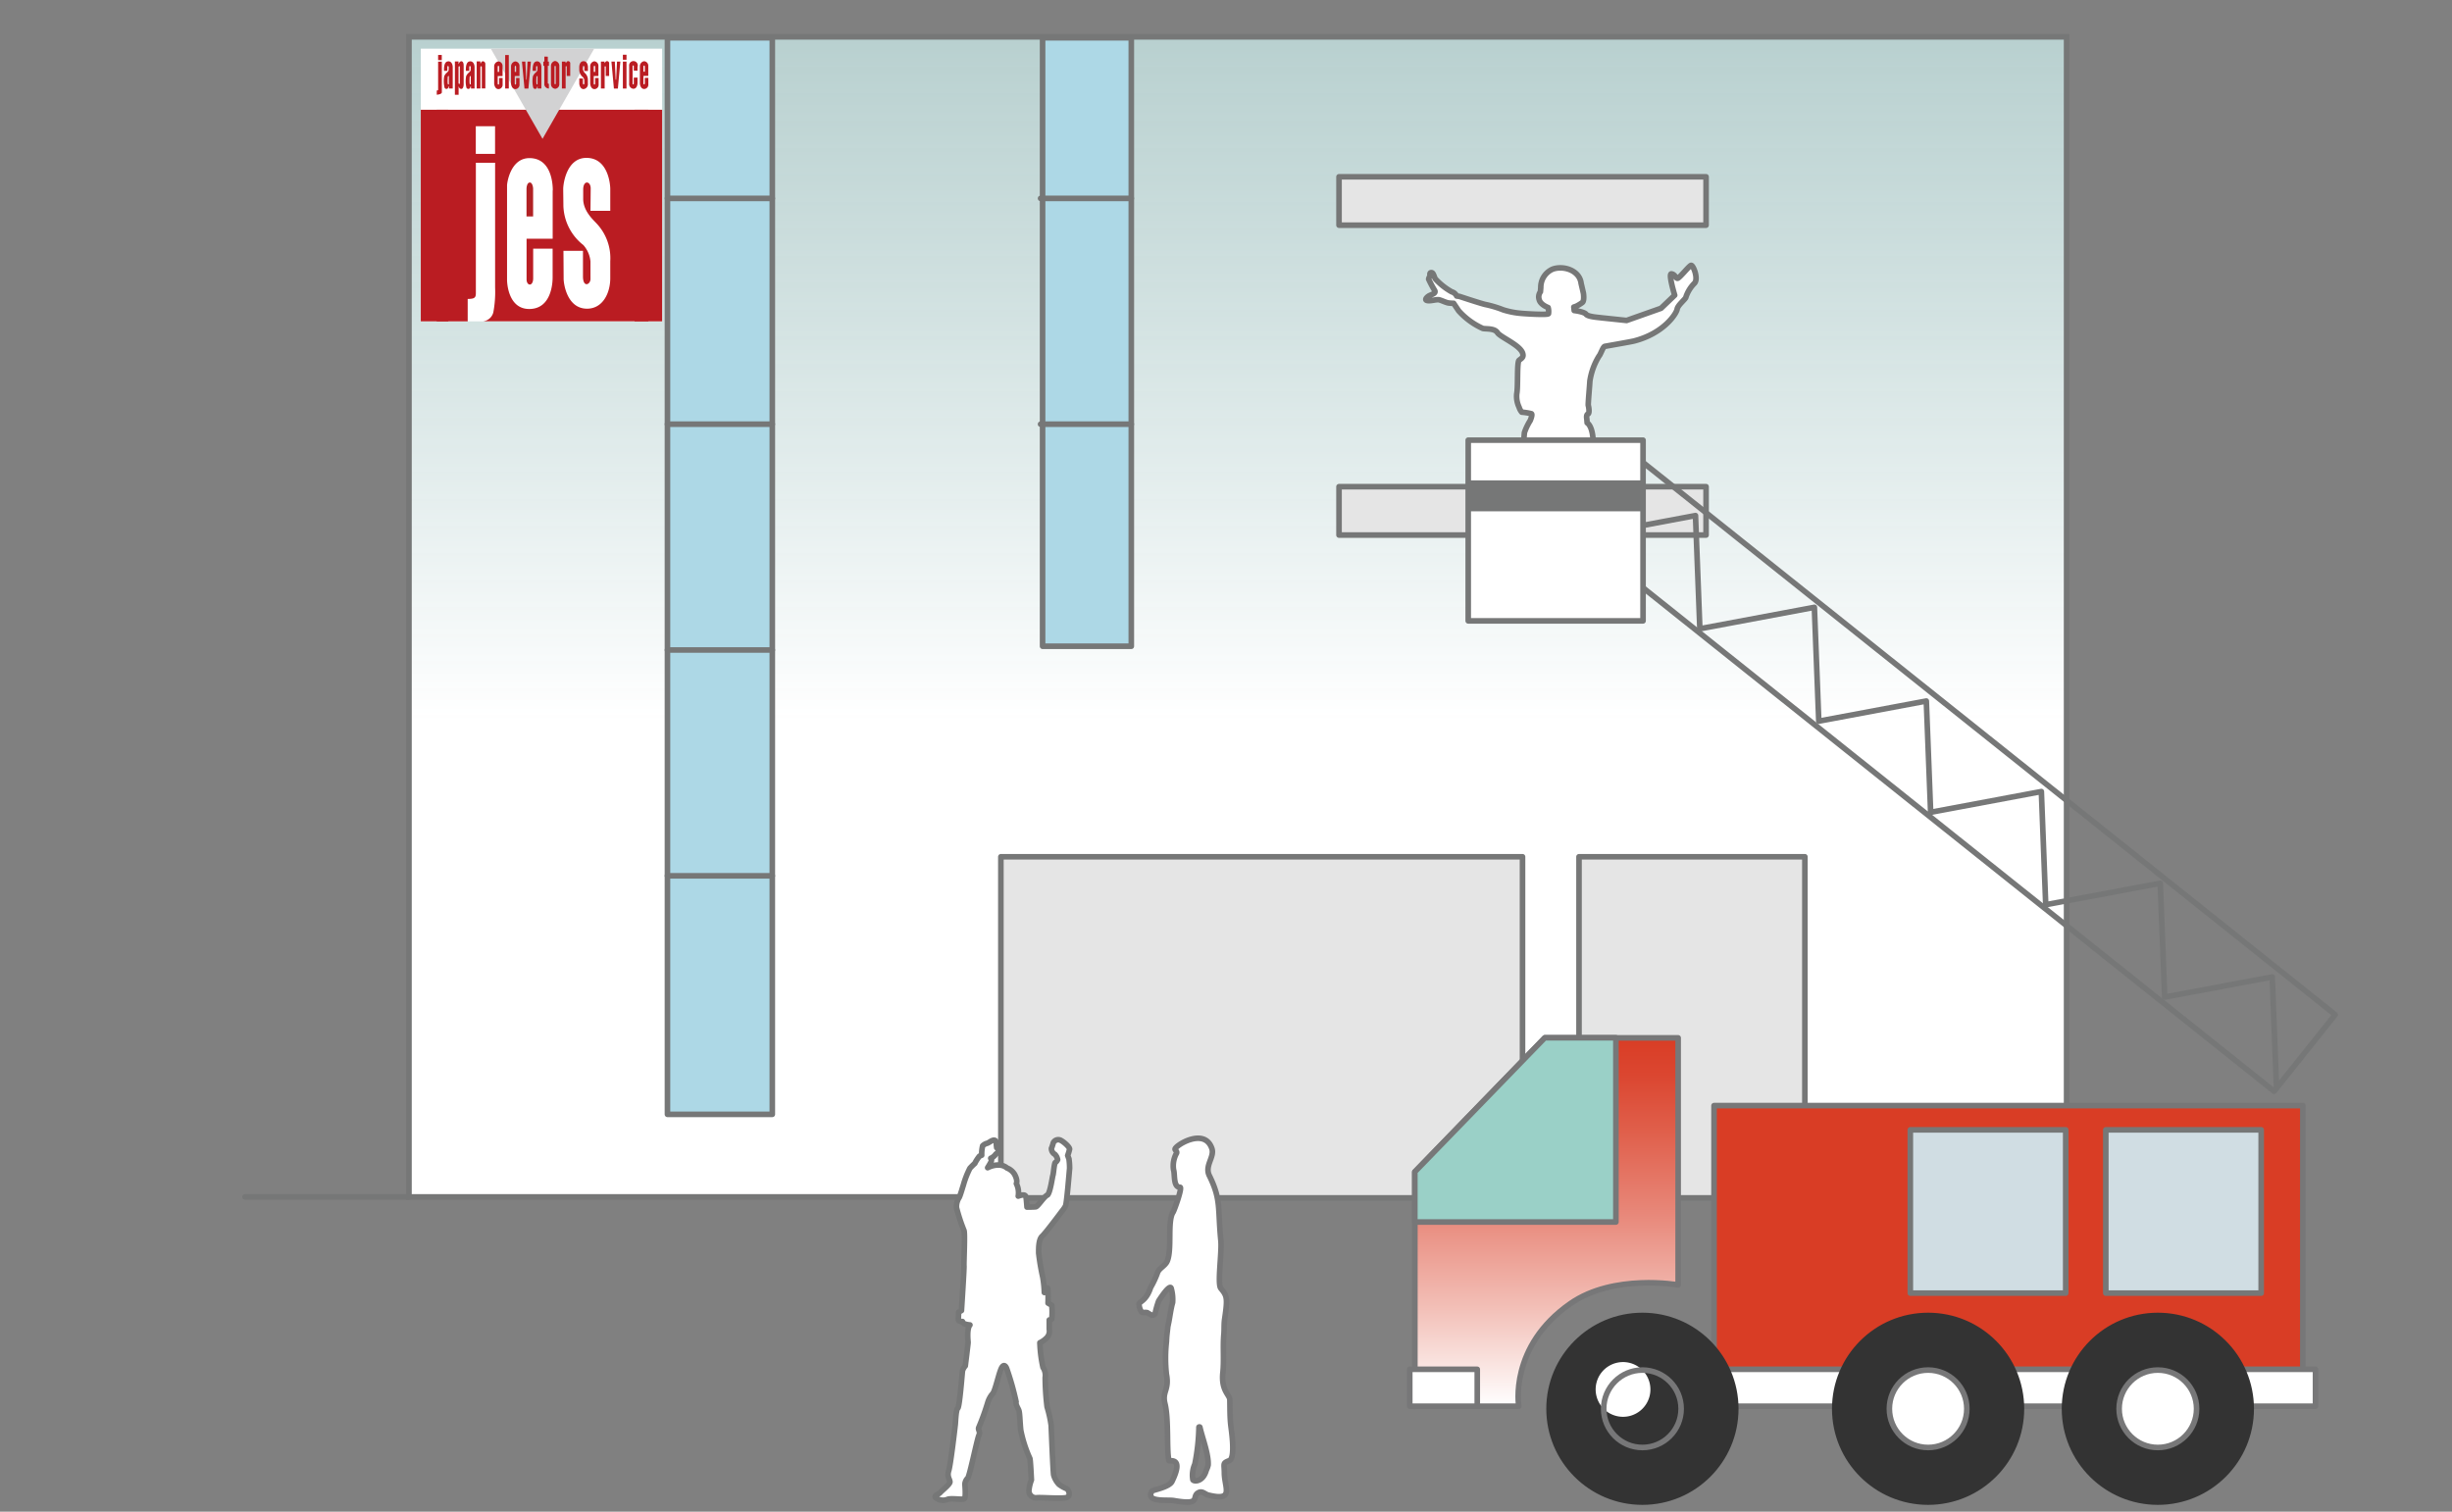 <svg xmlns="http://www.w3.org/2000/svg" xmlns:xlink="http://www.w3.org/1999/xlink" width="360" height="222" viewBox="0 0 360 222">
  <rect x="0" y="0" width="360" height="222" fill="#808080" stroke="none"/>
  <defs>
    <clipPath id="clip-path">
      <rect id="長方形_1275" data-name="長方形 1275" width="360" height="222" transform="translate(26 9)" fill="#fff" stroke="#ddd" stroke-width="1"/>
    </clipPath>
    <linearGradient id="linear-gradient" x1="0.5" y1="1" x2="0.5" gradientUnits="objectBoundingBox">
      <stop offset="0.41" stop-color="#fff"/>
      <stop offset="1" stop-color="#c6e4e3" stop-opacity="0.8"/>
    </linearGradient>
    <clipPath id="clip-path-2">
      <rect id="SVGID" width="86.449" height="44.148" transform="translate(216.082 157.368)" fill="none"/>
    </clipPath>
    <linearGradient id="linear-gradient-2" x1="-2.963" y1="4.775" x2="-2.956" y2="4.775" gradientUnits="objectBoundingBox">
      <stop offset="0" stop-color="#fff"/>
      <stop offset="0.26" stop-color="#f3c1b9"/>
      <stop offset="0.52" stop-color="#e8887a"/>
      <stop offset="0.74" stop-color="#e0604c"/>
      <stop offset="0.9" stop-color="#db4630"/>
      <stop offset="1" stop-color="#d93d25"/>
    </linearGradient>
    <linearGradient id="linear-gradient-3" x1="0.5" y1="0.999" x2="0.5" y2="0" xlink:href="#linear-gradient-2"/>
    <clipPath id="clip-path-3">
      <path id="SVGID-2" data-name="SVGID" d="M192.2,209.948l-19.084,19.681v7.379h29.522v-27.06Z" transform="translate(-0.959 -62.552)" fill="none"/>
    </clipPath>
    <linearGradient id="linear-gradient-4" x1="-7.168" y1="8.101" x2="-7.142" y2="8.101" gradientUnits="objectBoundingBox">
      <stop offset="0" stop-color="#fff"/>
      <stop offset="0.74" stop-color="#c6e4e3"/>
      <stop offset="1" stop-color="#9ad0c7"/>
    </linearGradient>
  </defs>
  <g id="マスクグループ_22" data-name="マスクグループ 22" transform="translate(-26 -9)" clip-path="url(#clip-path)">
    <rect id="led_pic_08" width="431" height="216" transform="translate(0 14)" fill="none"/>
    <g id="eco_img_05" transform="translate(61.57 14)">
      <rect id="長方形_8916" data-name="長方形 8916" width="243.373" height="170.366" transform="translate(24.473 0.411)" stroke="#767777" stroke-miterlimit="10" stroke-width="0.822" fill="url(#linear-gradient)"/>
      <rect id="長方形_8917" data-name="長方形 8917" width="76.587" height="50.091" transform="translate(111.377 120.823)" fill="#e5e5e5" stroke="#767777" stroke-linecap="round" stroke-linejoin="round" stroke-width="0.822"/>
      <rect id="長方形_8918" data-name="長方形 8918" width="33.162" height="50.091" transform="translate(196.258 120.823)" fill="#e5e5e5" stroke="#767777" stroke-linecap="round" stroke-linejoin="round" stroke-width="0.822"/>
      <rect id="長方形_8919" data-name="長方形 8919" width="53.89" height="7.105" transform="translate(161.024 20.964)" fill="#e5e5e5" stroke="#767777" stroke-linecap="round" stroke-linejoin="round" stroke-width="0.822"/>
      <rect id="長方形_8920" data-name="長方形 8920" width="53.89" height="7.105" transform="translate(161.024 66.472)" fill="#e5e5e5" stroke="#767777" stroke-linecap="round" stroke-linejoin="round" stroke-width="0.822"/>
      <rect id="長方形_8921" data-name="長方形 8921" width="13.026" height="89.36" transform="translate(117.501 0.548)" fill="#add8e6" stroke="#767777" stroke-linecap="round" stroke-linejoin="round" stroke-width="0.822"/>
      <rect id="長方形_8922" data-name="長方形 8922" width="15.394" height="158.102" transform="translate(62.426 0.548)" fill="#add8e6" stroke="#767777" stroke-linecap="round" stroke-linejoin="round" stroke-width="0.822"/>
      <rect id="長方形_8923" data-name="長方形 8923" width="35.432" height="40.042" transform="translate(26.211 2.149)" fill="#fff"/>
      <path id="パス_3355" data-name="パス 3355" d="M29.505,73.67v31.073h4.55v-3.289c1.036,0,1.2-.208,1.2-.866V81.455H38.08V99.777a16.288,16.288,0,0,1-.258,3.629,1.749,1.749,0,0,1-1.475,1.327H60.579V73.67Zm8.569,6.48H35.245V76.093h2.829v4.062Zm8.459,5.373v7.089H42.7v5.954c0,1.014.97,1.1.97-.148V94.075h2.856v4.216c0,.45-.027,4.638-3.437,4.638-3.076,0-3.256-3.8-3.256-4.276V84.772c0-.329.482-4,3.289-4,3.5,0,3.426,4.468,3.426,4.748m8.448,2.993H52.081s.033-2.977.033-3.289c0-1.1-1.1-1.272-1.1.164v1.376c0,1.826,1.557,3.141,1.974,3.618a7.425,7.425,0,0,1,2,5.537V98.4c0,2.242-1.135,4.484-3.41,4.484-2.949,0-3.437-3.679-3.437-4.386,0-.477-.027-4.112-.027-4.112h2.867v3.755c0,1.721,1.1,1.2,1.1.389V95.939a4.177,4.177,0,0,0-1.047-2.4,7.6,7.6,0,0,1-2.928-5.74c0-.362-.027-2.067-.027-2.516,0-.658.45-4.545,3.41-4.545,3.229,0,3.5,3.98,3.5,4.545v3.2Z" transform="translate(-0.959 -62.552)" fill="#ba1c22"/>
      <path id="パス_3356" data-name="パス 3356" d="M43.184,84.35c-.362,0-.493.548-.493.883v4.1h.97v-4.1c0-.241-.132-.883-.477-.883" transform="translate(-0.959 -62.552)" fill="#b12023"/>
      <path id="パス_3357" data-name="パス 3357" d="M51.67,2.149H36.49l7.593,13.24Z" fill="#d2d2d3"/>
      <path id="パス_3358" data-name="パス 3358" d="M58.441,67.925h.548v-.548a.636.636,0,1,0-1.228-.137V69.8a.691.691,0,0,0,.614.789c.592,0,.614-.768.614-.866v-.778h-.548v.888c0,.159-.175.148-.175,0V67.245c0-.093.175-.11.175,0v.68Z" transform="translate(-0.959 -62.552)" fill="#ba1c22"/>
      <rect id="長方形_8924" data-name="長方形 8924" width="0.532" height="0.735" transform="translate(55.88 3.037)" fill="#ba1c22"/>
      <rect id="長方形_8925" data-name="長方形 8925" width="0.532" height="3.958" transform="translate(55.88 4.046)" fill="#ba1c22"/>
      <path id="パス_3359" data-name="パス 3359" d="M47.887,66.6v3.953h.548V67.366a.082.082,0,1,1,.159,0v1.343h.515V66.883a.307.307,0,0,0-.285-.351.285.285,0,0,0-.307.252h-.093v-.192h-.548Z" transform="translate(-0.959 -62.552)" fill="#ba1c22"/>
      <path id="パス_3360" data-name="パス 3360" d="M53.616,66.6v3.953h.548V67.366a.082.082,0,1,1,.164,0v1.343h.493V66.883a.307.307,0,0,0-.285-.351.285.285,0,0,0-.307.252h-.077v-.192h-.548Z" transform="translate(-0.959 -62.552)" fill="#ba1c22"/>
      <path id="パス_3361" data-name="パス 3361" d="M45.311,65.869v.724h-.148v.625h.143v2.79a.7.7,0,0,0,.674.548v-.7c-.049,0-.159,0-.159-.1V67.218h.159V66.6h-.159v-.729Z" transform="translate(-0.959 -62.552)" fill="#ba1c22"/>
      <path id="パス_3362" data-name="パス 3362" d="M41.435,8.01l-.373-3.964h.5L41.692,6.7h.06l.126-2.653h.5L42.01,8.01Z" fill="#ba1c22"/>
      <path id="パス_3363" data-name="パス 3363" d="M54.565,8.01,54.2,4.046h.5L54.822,6.7h.066l.132-2.653h.493L55.146,8.01Z" fill="#ba1c22"/>
      <rect id="長方形_8926" data-name="長方形 8926" width="0.532" height="4.918" transform="translate(38.6 3.081)" fill="#ba1c22"/>
      <path id="パス_3364" data-name="パス 3364" d="M35.377,66.582v3.969h.548V67.431c0-.2.2-.208.2,0v3.114h.521V67.015a.417.417,0,0,0-.329-.471.307.307,0,0,0-.312.291h-.088v-.269h-.548Z" transform="translate(-0.959 -62.552)" fill="#ba1c22"/>
      <path id="パス_3365" data-name="パス 3365" d="M29.714,66.6v4.156a.192.192,0,0,1-.2.082v.625s.746-.044.746-.362v-4.5h-.548Z" transform="translate(-0.959 -62.552)" fill="#ba1c22"/>
      <rect id="長方形_8927" data-name="長方形 8927" width="0.537" height="0.757" transform="translate(28.754 3.07)" fill="#ba1c22"/>
      <path id="パス_3366" data-name="パス 3366" d="M31.2,66.554c.6,0,.658.691.658.839v3.158h-.548v-.3h-.066c-.033.417-.411.461-.581.192a4.079,4.079,0,0,1-.055-1.7,1.4,1.4,0,0,1,.422-.548c.258-.274.241-.192.241-.789,0-.186-.2-.236-.2,0v.548H30.58c0-.121-.093-1.387.614-1.387m-.066,2.363c0,.082-.071,1.025.071,1.025a.082.082,0,0,0,.088-.11V68.714c-.11,0-.148.066-.164.208" transform="translate(-0.959 -62.552)" fill="#ba1c22"/>
      <path id="パス_3367" data-name="パス 3367" d="M34.406,66.554c.6,0,.658.691.658.839v3.158h-.526v-.3h-.082c-.033.417-.411.461-.581.192a4.04,4.04,0,0,1-.049-1.7,1.442,1.442,0,0,1,.422-.548c.263-.274.247-.192.247-.789,0-.186-.208-.236-.208,0v.548h-.5c0-.121-.088-1.387.619-1.387m-.066,2.363c0,.082-.071,1.025.077,1.025a.082.082,0,0,0,.088-.11V68.714c-.11,0-.154.066-.164.208" transform="translate(-0.959 -62.552)" fill="#ba1c22"/>
      <path id="パス_3368" data-name="パス 3368" d="M44.214,66.554c.609,0,.658.691.658.839v3.158h-.548v-.3h-.06c-.033.417-.411.461-.581.192a4.035,4.035,0,0,1-.049-1.7,1.42,1.42,0,0,1,.417-.548c.263-.274.247-.192.247-.789,0-.186-.2-.236-.2,0v.548h-.5c0-.121-.088-1.387.614-1.387m-.066,2.363c0,.082-.071,1.025.077,1.025a.088.088,0,0,0,.088-.11V68.714c-.11,0-.154.066-.164.208" transform="translate(-0.959 -62.552)" fill="#ba1c22"/>
      <path id="パス_3369" data-name="パス 3369" d="M32.712,66.582v.345h.044a.466.466,0,0,1,.334-.384c.34,0,.367.439.373.548v2.862c0,.137-.044.658-.345.658a.362.362,0,0,1-.351-.329h-.044v1.19h-.548v-4.9H32.7Zm0,.855V69.69c0,.247.192.23.192.082V67.431c0-.252-.192-.181-.192,0" transform="translate(-0.959 -62.552)" fill="#ba1c22"/>
      <path id="パス_3370" data-name="パス 3370" d="M52.564,68.714v1.1c0,.225.2.2.2,0V69h.515v.954a.63.63,0,0,1-.6.685c-.548,0-.641-.691-.641-.833V67.305a.735.735,0,0,1,.587-.751.658.658,0,0,1,.625.669v1.491Zm0-.6h.2v-.74c0-.219-.2-.2-.2,0v.746Z" transform="translate(-0.959 -62.552)" fill="#ba1c22"/>
      <path id="パス_3371" data-name="パス 3371" d="M59.861,68.687v1.1c0,.225.2.2.2,0v-.806h.515v.954a.63.63,0,0,1-.6.685c-.548,0-.641-.691-.641-.833V67.278a.74.74,0,0,1,.614-.735.658.658,0,0,1,.619.669V68.7h-.718Zm0-.6h.2v-.746c0-.219-.2-.2-.2,0Z" transform="translate(-0.959 -62.552)" fill="#ba1c22"/>
      <path id="パス_3372" data-name="パス 3372" d="M40.963,68.714v1.1c0,.225.2.2.2,0V69h.5v.954a.636.636,0,0,1-.6.685c-.548,0-.641-.691-.641-.833V67.305a.735.735,0,0,1,.609-.735.658.658,0,0,1,.63.658V68.72h-.713Zm0-.6h.2v-.74c0-.219-.2-.2-.2,0v.746Z" transform="translate(-0.959 -62.552)" fill="#ba1c22"/>
      <path id="パス_3373" data-name="パス 3373" d="M38.463,68.714v1.1c0,.225.2.2.2,0V69h.521v.954a.636.636,0,0,1-.6.685c-.548,0-.641-.691-.641-.833V67.305a.735.735,0,0,1,.614-.735.658.658,0,0,1,.619.669v1.491h-.713Zm0-.6h.2v-.74c0-.219-.2-.2-.2,0v.746Z" transform="translate(-0.959 -62.552)" fill="#ba1c22"/>
      <path id="パス_3374" data-name="パス 3374" d="M46.89,66.51a.713.713,0,0,1,.619.735V69.92a.658.658,0,0,1-.614.674.685.685,0,0,1-.614-.674V67.234a.729.729,0,0,1,.6-.729m-.082.817V69.8c0,.148.186.181.186,0V67.349c0-.164-.186-.164-.186,0" transform="translate(-0.959 -62.552)" fill="#ba1c22"/>
      <path id="パス_3375" data-name="パス 3375" d="M51.166,67.98h.548v-.6c0-.1-.049-.839-.641-.839s-.636.718-.636.839v.461a1.4,1.4,0,0,0,.548,1.053.768.768,0,0,1,.192.444v.477c0,.154-.2.247-.2-.071v-.663h-.537v.757c0,.088.093.8.636.8a.724.724,0,0,0,.625-.822v-.455a1.36,1.36,0,0,0-.367-1.02,1.031,1.031,0,0,1-.367-.669v-.252c0-.263.208-.236.208-.027v.592Z" transform="translate(-0.959 -62.552)" fill="#ba1c22"/>
      <rect id="長方形_8928" data-name="長方形 8928" width="4.04" height="31.073" transform="translate(26.211 11.118)" fill="#ba1c22"/>
      <rect id="長方形_8929" data-name="長方形 8929" width="4.04" height="31.073" transform="translate(57.602 11.118)" fill="#ba1c22"/>
      <line id="線_604" data-name="線 604" x2="15.394" transform="translate(62.426 123.619)" fill="#d0dde3" stroke="#767777" stroke-linecap="round" stroke-linejoin="round" stroke-width="0.822"/>
      <line id="線_605" data-name="線 605" x2="15.394" transform="translate(62.426 90.457)" fill="#d0dde3" stroke="#767777" stroke-linecap="round" stroke-linejoin="round" stroke-width="0.822"/>
      <line id="線_606" data-name="線 606" x2="15.394" transform="translate(62.426 57.295)" fill="#d0dde3" stroke="#767777" stroke-linecap="round" stroke-linejoin="round" stroke-width="0.822"/>
      <line id="線_607" data-name="線 607" x2="15.394" transform="translate(62.426 24.133)" fill="#d0dde3" stroke="#767777" stroke-linecap="round" stroke-linejoin="round" stroke-width="0.822"/>
      <line id="線_608" data-name="線 608" x2="13.322" transform="translate(117.205 57.295)" fill="#d0dde3" stroke="#767777" stroke-linecap="round" stroke-linejoin="round" stroke-width="0.822"/>
      <line id="線_609" data-name="線 609" x2="13.322" transform="translate(117.205 24.133)" fill="#d0dde3" stroke="#767777" stroke-linecap="round" stroke-linejoin="round" stroke-width="0.822"/>
      <path id="パス_3376" data-name="パス 3376" d="M205.282,107.633c-.428.11-3.991.729-4.271.784s-.6,1.151-.85,1.42a9.691,9.691,0,0,0-1.354,3.722c0,.34-.285,3.383-.225,3.552s.225,1.129-.055,1.239-.17.68-.17.68l.055.619s.674.34.844,2.144a5.913,5.913,0,0,1,0,2.193l.51.34-.115,1.014-.45.115s-.225,2.741.225,3.5,2.193,7.127,2.089,8.174a2.9,2.9,0,0,0,.5,2.083.548.548,0,0,1-.055.674,1.053,1.053,0,0,0-.225.548l.619,2.028a15.444,15.444,0,0,1,.63,3.35c.28.395-1.985.378-1.985.378-.789-.17-3.328-.115-3.838-.23s-.28-.789.17-1.1l1.749-1.1.121-.74-.093-.471.077-1.146s-.844.548-1.1-.17-.784-3.333-.948-4.123-1.694-3.947-1.919-4.622a25.87,25.87,0,0,0-1.974-4.117,7.738,7.738,0,0,0-1.294,2.648c0,.559-.789,6.54-.789,7.16a4.786,4.786,0,0,0,.225,1.294l-.066.806-.548.548.17,1.3a6.248,6.248,0,0,1,.395.735,4.762,4.762,0,0,1,.225,2.028c.115.51.395.9,0,.9s-2.818.11-3.1.055-4.057,0-4.386-.395a.652.652,0,0,1,.45-1.014,7.262,7.262,0,0,0,1.469-.395l1.524-1.014a1.891,1.891,0,0,1,.395-.735,4.09,4.09,0,0,0,.674-.5l-.225-1.1c-.51-.45-.789-3.607-.735-4.227a60.127,60.127,0,0,0,.11-6.261c-.17-.17,0-1.129,0-1.579a4.734,4.734,0,0,1,.51-2.089,3.624,3.624,0,0,0,.619-.9s.28-4.117.34-4.567a8.378,8.378,0,0,1,.844-1.749s.395-.9.17-1.014a8.843,8.843,0,0,0-1.409-.225,2.111,2.111,0,0,1-.395-.735,3.709,3.709,0,0,1-.34-1.974c.208-1.014,0-4.622.34-4.907s.685-.417.548-.959c-.28-1.239-3.289-2.423-3.722-3.1s-1.694-.51-2.144-.619a10.548,10.548,0,0,1-3.553-2.593l-.735-1.1a5.836,5.836,0,0,1-.789-.055c-.34-.055-.9-.34-1.3-.45s-1.129.17-1.694.115-.225-.45.115-.674,1.1-.34.9-.789a16.941,16.941,0,0,1-.9-1.694.784.784,0,0,1,.225-.45s-.17-.51.17-.51.395.674.619.959a9.672,9.672,0,0,0,2.368,1.858,1.162,1.162,0,0,1,.735.619l.395.055s2.878.959,3.777,1.184a15.8,15.8,0,0,1,2.648.789,11.961,11.961,0,0,0,2.538.51c.565.06,4,.28,4.117.055a2.1,2.1,0,0,0-.055-.9s-1.1-.395-1.3-1.129a1.272,1.272,0,0,1,.17-1.184l.055-.619a2.909,2.909,0,0,1,1.749-2.708c1.579-.565,3.947.17,4.172,2.089.28,1.184.34,1.464.34,1.464s.17,1.1-.17,1.354a5.717,5.717,0,0,1-.9.548l-.34.115.055.51s1.469.17,1.749.548,1.858.461,2.193.515l3.75.395,5.055-1.787,2.007-1.919s-.981-3.224-.466-3.136.6.609.861.652,1.7-1.815,2.007-1.9,1.14,1.979.488,2.637a5.142,5.142,0,0,0-1.239,2.012c0,.263-1.206,1.179-1.294,1.787S209.723,106.5,205.282,107.633Z" transform="translate(-0.959 -62.552)" fill="#fff" stroke="#767777" stroke-linecap="round" stroke-linejoin="round" stroke-width="0.822"/>
      <g id="グループ_2720" data-name="グループ 2720" clip-path="url(#clip-path-2)">
        <rect id="長方形_8930" data-name="長方形 8930" width="86.449" height="44.148" transform="translate(216.082 157.373)" fill="url(#linear-gradient-2)"/>
      </g>
      <rect id="長方形_8931" data-name="長方形 8931" width="86.449" height="44.148" transform="translate(216.082 157.368)" fill="none" stroke="#777778" stroke-linecap="round" stroke-linejoin="round" stroke-width="0.822"/>
      <path id="パス_3377" data-name="パス 3377" d="M173.112,264.068h15.263s-1.486-8.772,7.576-15.076c6.359-4.435,15.822-2.741,15.822-2.741V209.97H192.2l-19.084,19.687V264.1Z" transform="translate(-0.959 -62.552)" fill="url(#linear-gradient-3)"/>
      <path id="パス_3378" data-name="パス 3378" d="M173.112,264.068h15.263s-1.486-8.772,7.576-15.076c6.359-4.435,15.822-2.741,15.822-2.741V209.97H192.2l-19.084,19.687V264.1Z" transform="translate(-0.959 -62.552)" fill="none" stroke="#777778" stroke-linecap="round" stroke-linejoin="round" stroke-width="0.822"/>
      <rect id="長方形_8932" data-name="長方形 8932" width="9.912" height="5.422" transform="translate(171.408 196.094)" fill="#fff"/>
      <rect id="長方形_8933" data-name="長方形 8933" width="9.912" height="5.422" transform="translate(171.408 196.094)" fill="none" stroke="#777778" stroke-linecap="round" stroke-linejoin="round" stroke-width="0.822"/>
      <g id="グループ_2721" data-name="グループ 2721" clip-path="url(#clip-path-3)">
        <rect id="長方形_8934" data-name="長方形 8934" width="29.522" height="27.06" transform="translate(172.153 147.395)" fill="url(#linear-gradient-4)"/>
      </g>
      <path id="パス_3379" data-name="パス 3379" d="M201.675,147.4v27.06H172.153v-7.374L191.237,147.4Z" fill="none" stroke="#777778" stroke-linecap="round" stroke-linejoin="round" stroke-width="0.822"/>
      <rect id="長方形_8935" data-name="長方形 8935" width="89.497" height="5.422" transform="translate(214.893 196.094)" fill="#fff"/>
      <rect id="長方形_8936" data-name="長方形 8936" width="89.497" height="5.422" transform="translate(214.893 196.094)" fill="none" stroke="#777778" stroke-linecap="round" stroke-linejoin="round" stroke-width="0.822"/>
      <path id="パス_3380" data-name="パス 3380" d="M192.827,264.441a13.706,13.706,0,1,0,13.706-13.706,13.706,13.706,0,0,0-13.706,13.706" transform="translate(-0.959 -62.552)" fill="#333"/>
      <circle id="楕円形_49" data-name="楕円形 49" cx="13.7" cy="13.7" r="13.7" transform="translate(191.867 188.189)" fill="none" stroke="#333" stroke-linecap="round" stroke-linejoin="round" stroke-width="0.822"/>
      <path id="パス_3381" data-name="パス 3381" d="M234.771,264.441a13.706,13.706,0,1,0,13.706-13.706,13.706,13.706,0,0,0-13.706,13.706" transform="translate(-0.959 -62.552)" fill="#333"/>
      <circle id="楕円形_50" data-name="楕円形 50" cx="13.7" cy="13.7" r="13.7" transform="translate(233.812 188.189)" fill="none" stroke="#333" stroke-linecap="round" stroke-linejoin="round" stroke-width="0.822"/>
      <path id="パス_3382" data-name="パス 3382" d="M268.5,264.441a13.706,13.706,0,1,0,13.706-13.706A13.706,13.706,0,0,0,268.5,264.441" transform="translate(-0.959 -62.552)" fill="#333"/>
      <circle id="楕円形_51" data-name="楕円形 51" cx="13.7" cy="13.7" r="13.7" transform="translate(267.544 188.189)" fill="none" stroke="#333" stroke-linecap="round" stroke-linejoin="round" stroke-width="0.822"/>
      <path id="パス_3383" data-name="パス 3383" d="M276.518,264.441a5.682,5.682,0,1,1,0,.005" transform="translate(-0.959 -62.552)" fill="#fff"/>
      <circle id="楕円形_52" data-name="楕円形 52" cx="5.685" cy="5.685" r="5.685" transform="translate(275.559 196.204)" fill="none" stroke="#777778" stroke-linecap="round" stroke-linejoin="round" stroke-width="0.822"/>
      <path id="パス_3384" data-name="パス 3384" d="M242.786,264.441a5.667,5.667,0,1,1,0,.005" transform="translate(-0.959 -62.552)" fill="#fff"/>
      <circle id="楕円形_53" data-name="楕円形 53" cx="5.685" cy="5.685" r="5.685" transform="translate(241.827 196.204)" fill="none" stroke="#777778" stroke-linecap="round" stroke-linejoin="round" stroke-width="0.822"/>
      <path id="パス_3385" data-name="パス 3385" d="M200.836,264.441a4.02,4.02,0,1,1,.005.005" transform="translate(-0.959 -62.552)" fill="#fff"/>
      <circle id="楕円形_54" data-name="楕円形 54" cx="5.685" cy="5.685" r="5.685" transform="translate(199.882 196.204)" fill="none" stroke="#777778" stroke-linecap="round" stroke-linejoin="round" stroke-width="0.822"/>
      <rect id="長方形_8937" data-name="長方形 8937" width="22.812" height="23.979" transform="translate(273.602 160.925)" fill="#d0dde3" stroke="#767777" stroke-linecap="round" stroke-linejoin="round" stroke-width="0.822"/>
      <rect id="長方形_8938" data-name="長方形 8938" width="22.812" height="23.979" transform="translate(244.902 160.925)" fill="#d0dde3" stroke="#767777" stroke-linecap="round" stroke-linejoin="round" stroke-width="0.822"/>
      <rect id="長方形_8939" data-name="長方形 8939" width="14.385" height="129.945" transform="translate(196.74 74.205) rotate(-51.41)" fill="none" stroke="#767777" stroke-linecap="round" stroke-linejoin="round" stroke-width="0.822"/>
      <path id="パス_3386" data-name="パス 3386" d="M197.1,73.758l16.26-3.043L214,87.337l16.814-3.147.647,16.715,15.789-2.955.636,16.337" fill="none" stroke="#767777" stroke-linecap="round" stroke-linejoin="round" stroke-width="0.822"/>
      <path id="パス_3387" data-name="パス 3387" d="M247.885,114.288l16.255-3.043.641,16.617,16.819-3.147.647,16.715,15.789-2.955.63,16.337" fill="none" stroke="#767777" stroke-linecap="round" stroke-linejoin="round" stroke-width="0.822"/>
      <rect id="長方形_8940" data-name="長方形 8940" width="25.668" height="26.539" transform="translate(179.993 59.641)" fill="#fff" stroke="#767777" stroke-linecap="round" stroke-linejoin="round" stroke-width="0.822"/>
      <rect id="長方形_8941" data-name="長方形 8941" width="25.668" height="4.545" transform="translate(179.993 65.546)" fill="#767777"/>
      <path id="パス_3388" data-name="パス 3388" d="M108.515,228.39a5.829,5.829,0,0,1,.685-1.053,3.249,3.249,0,0,0,.323-.137,5.153,5.153,0,0,1,.137-1.376,1.469,1.469,0,0,1,.641-.367c.23-.044.691-.461,1.009-.461s.367.274.367.735l.044.367s.5.049.323.411a1.524,1.524,0,0,1-.461.548,1.749,1.749,0,0,1-.735.6c.181.093.137.367-.044.691s-.411.691-.411.691,1.7-.921,2.845.044a2.237,2.237,0,0,1,1.1.916s.5.828.274,1.376a3.01,3.01,0,0,1,.274,1.837c1.009-.367,1.1-.044,1.146.186s.137,1.425.137,1.425.965,0,1.288-.044,1.2-1.513,1.743-1.743c.411-.46.691-2.664.778-2.889s.181-1.793.367-1.88a.976.976,0,0,0,.323-.411,1.425,1.425,0,0,0-.411-.784.992.992,0,0,1-.5-.872l.093-.23s.093-.274.186-.6a.806.806,0,0,1,1.146-.323c.5.274,1.288,1.009,1.239,1.283a8.131,8.131,0,0,1-.274.916l.186.5a9.346,9.346,0,0,1,.093,1.425c-.044.367-.411,5.093-.6,5.482a4.071,4.071,0,0,1-.5.735s-2.385,3.213-2.938,3.717-.5,1.974-.5,2.478a33.474,33.474,0,0,0,.6,3.536,15.86,15.86,0,0,1,.23,2.248s.093-.735.5-.641a18.182,18.182,0,0,1,.044,2.193l.548.323a9.914,9.914,0,0,1,0,2.017,1.251,1.251,0,0,1-.367.137v1.376a1.42,1.42,0,0,1-.46,1.332,3.46,3.46,0,0,1-.921.641,19.4,19.4,0,0,0,.461,3.629,2.061,2.061,0,0,1,.323,1.469,37.507,37.507,0,0,0,.274,4.315,17.3,17.3,0,0,1,.6,2.708c.049,1.1.274,6.793.367,7.3a3.29,3.29,0,0,0,.778,1.376,4.815,4.815,0,0,0,1.146.641c.23.093.778,1.2-.23,1.332s-3.766-.093-4.271,0a1.036,1.036,0,0,1-1.058-1.058,5.822,5.822,0,0,1,.367-1.562s-.137-3.026-.23-3.169a18.792,18.792,0,0,1-1.332-4.134c-.137-1.332-.137-2.478-.274-2.889s-.5-.828-.411-1.283a39.859,39.859,0,0,0-1.376-4.868s-.274-.828-.691-.23-.965,3.443-1.376,3.9a3.591,3.591,0,0,0-.685,1.2,36.087,36.087,0,0,1-1.332,3.717c-.214.417.274.6,0,1.2s-1.376,6.058-1.645,6.288a1.376,1.376,0,0,0-.411.872c0,.186.181,1.974-.093,2.16s-1.93-.137-2.478.093a1.73,1.73,0,0,1-1.743-.274c-.23-.367.461-.46.691-.735s1.425-1.2,1.425-1.562-.461-.778-.181-1.645.916-6.337.965-6.793.093-2.16.367-2.385.641-5.142.691-5.482a1.9,1.9,0,0,1,.411-.735s.411-3.262.411-3.443-.23-1.974.274-2.571c-1.146-.093-1.1-.5-1.1-.5s-.6.044-.6-.323.044-1.058.044-1.058l.411-.23s.411-6.288.367-6.579.186-4.775,0-5.186a26.116,26.116,0,0,1-1.1-3.35,2.473,2.473,0,0,1,.411-1.513c.181-.367.5-1.513.6-1.793a12.906,12.906,0,0,1,.965-2.478,9.666,9.666,0,0,1,.724-.718Z" transform="translate(-0.959 -62.552)" fill="#fff" stroke="#767777" stroke-linecap="round" stroke-linejoin="round" stroke-width="0.822"/>
      <path id="パス_3389" data-name="パス 3389" d="M141.414,267.16a30.169,30.169,0,0,1-.6,5.411,3.975,3.975,0,0,0-.291,2.27c.027.291,1.469.466,1.979-1.4a3.121,3.121,0,0,0,.263-.729c.1-1.54-.861-4.018-1.206-5.559,0-.06-.148-.06-.148,0h0Zm1.908-40.914c.406,1.223-1.1,2.5-.378,3.958,1.749,3.552,1.223,4.715,1.689,9.517.175,1.776-.548,6.4,0,7.039.9,1.1,1.031,1.365.548,4.567-.1.757-.044,1.371-.1,2.127-.175,1.864.044,3.755-.148,5.647-.291,2.675,1,3.289,1.02,4.013.027,1.25,0,2.5.143,3.755.088.757.718,4.83-.219,5.181-1.02.406-.74.406-.729,1.776,0,2.193,1.541,4.249-2.357,3.289-.493-.115-.872-.669-1.453-.351-1.1.581.6,1.891-3.591,1.162-1.031-.175-4.232.318-3.229-1.4.088-.148,2.5-.548,2.938-1.4,1.831-3.722-.406-2.911-.45-3.086-.362-1.54,0-6.03-.581-8.349-.45-1.8.669-1.979.219-4.309a21.677,21.677,0,0,1,0-4.77c.044-1.02.1-1.223.2-2.193,0-.027.159-.784.159-.784.175-.932.291-1.891.548-2.79a5.992,5.992,0,0,0-.219-2.127c-.263-.614-1.831,1.891-1.831,1.891a13.235,13.235,0,0,0-.493,1.716.417.417,0,0,1-.548.351,4.982,4.982,0,0,1-.625-.351c-.274-.088-.669.06-.872-.143a2.133,2.133,0,0,1-.334-1.047c-.077-.466,1.014-.406,1.689-2.5a13.437,13.437,0,0,0,.987-2.094c.186-.7,1.1-1.047,1.425-1.716.784-1.689,0-5.937.888-7.248.2-.323,1.4-3.668,1.02-3.668-1.02,0-.729-1.919-.948-2.56a3.81,3.81,0,0,1,.439-2.445c.115-.263-.2-.406-.219-.581-.06-.488,4.336-3.311,5.411-.082Z" transform="translate(-0.959 -62.552)" fill="#fff" stroke="#777778" stroke-linecap="round" stroke-linejoin="round" stroke-width="0.822"/>
      <line id="線_610" data-name="線 610" x2="24.062" transform="translate(0.411 170.777)" fill="#d0dde3" stroke="#767777" stroke-linecap="round" stroke-linejoin="round" stroke-width="0.822"/>
    </g>
  </g>
</svg>
